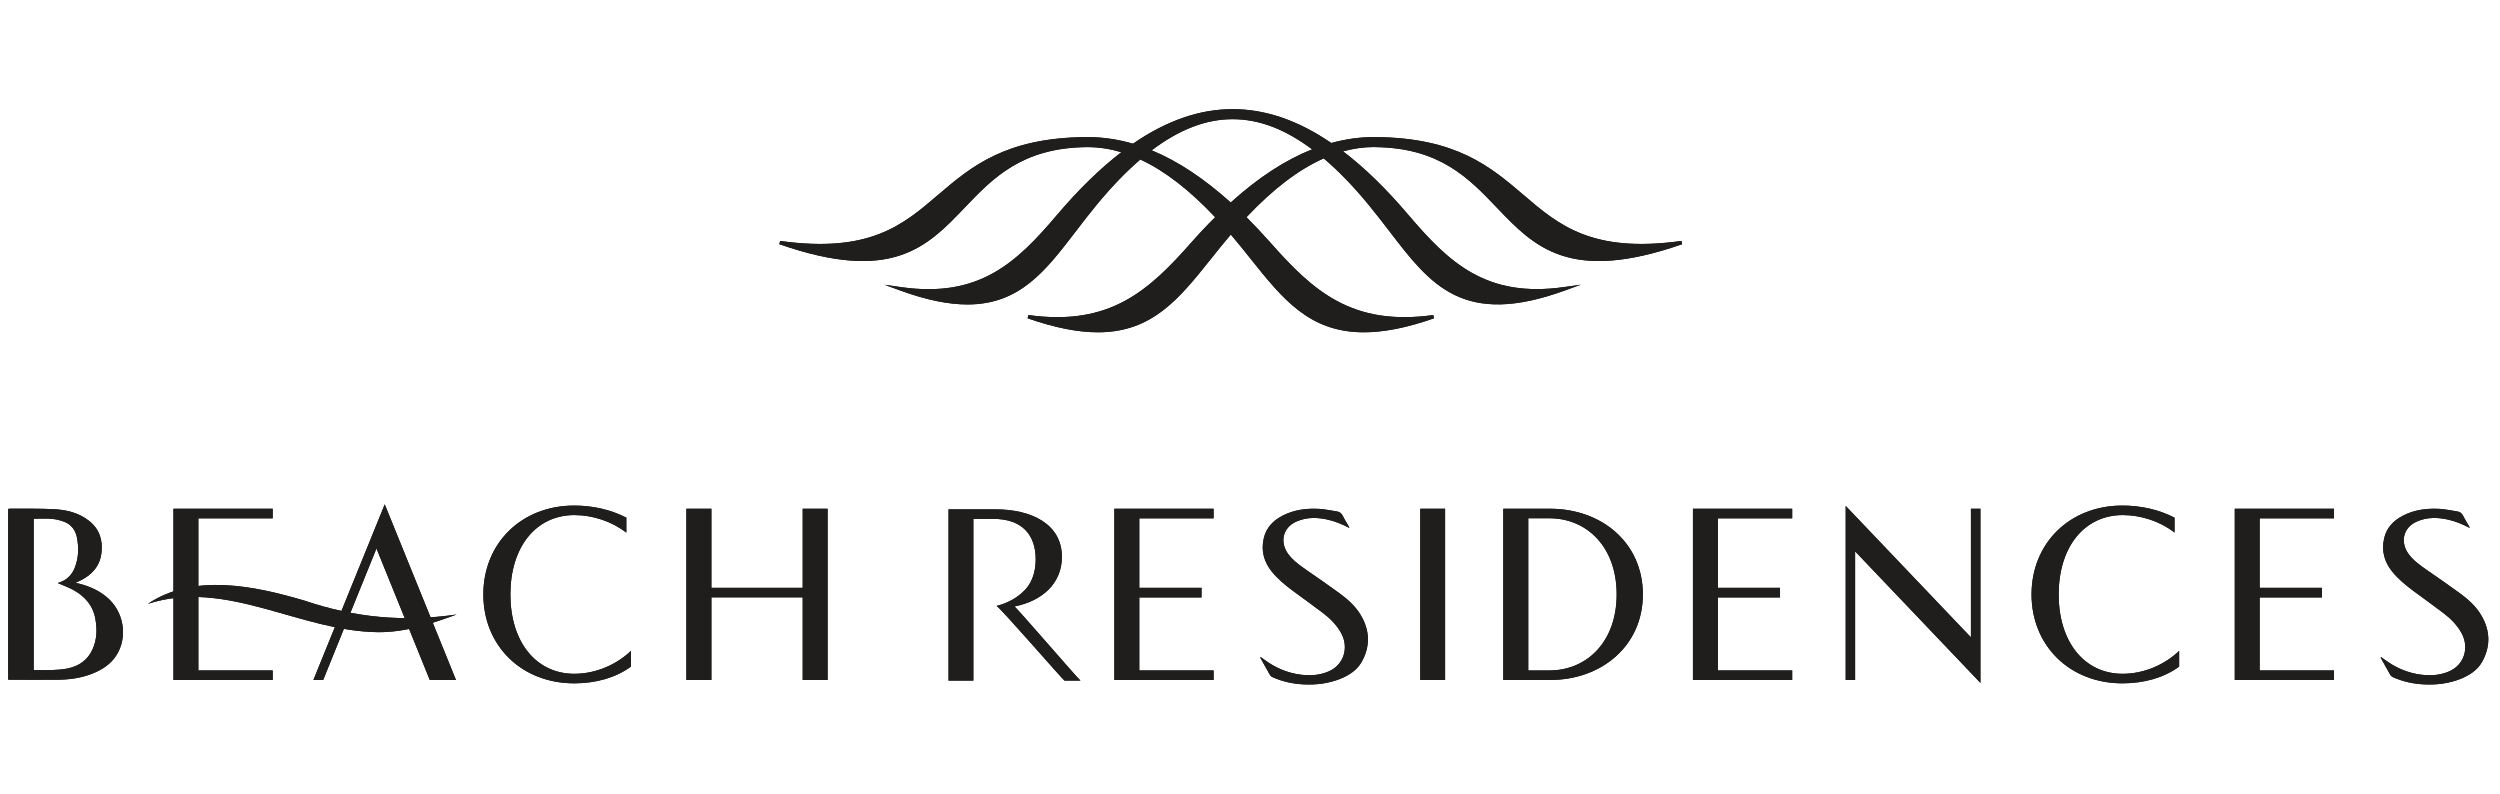 <svg width="126" height="40" viewBox="0 0 126 40" fill="none" xmlns="http://www.w3.org/2000/svg">
<path d="M9.998 30.111V33.79H13.744V34.271H8.741V25.64H13.744V26.125H9.998V29.626" fill="#1F1E1D"/>
<path d="M31.564 26.844C30.839 26.281 29.878 25.96 28.951 25.96C27.011 25.96 25.724 27.568 25.724 29.96C25.724 32.352 27.015 33.959 28.946 33.959C30.049 33.959 31.092 33.483 31.8 32.802V33.595C31.045 34.154 30.036 34.44 28.942 34.44C26.277 34.44 24.36 32.538 24.36 29.96C24.36 27.382 26.277 25.48 28.942 25.48C29.899 25.48 30.804 25.696 31.568 26.09V26.844H31.564Z" fill="#1F1E1D"/>
<path d="M41.712 34.271H40.455V30.107H35.855V34.271H34.593V25.64H35.855V29.626H40.455V25.64H41.712V34.271Z" fill="#1F1E1D"/>
<path d="M57.421 26.125V29.626H60.557V30.111H57.421V33.79H61.166V34.271H56.163V25.64H61.166V26.125H57.421Z" fill="#1F1E1D"/>
<path d="M68.002 26.606C67.659 26.428 67.315 26.281 66.946 26.195C66.401 26.069 65.861 26.056 65.341 26.285C64.612 26.606 64.505 27.373 64.942 27.945C65.191 28.27 65.522 28.504 65.852 28.734C66.414 29.124 66.976 29.509 67.525 29.912C67.929 30.211 68.306 30.545 68.568 30.978C69.04 31.758 69.079 32.564 68.624 33.366C68.392 33.773 68.006 34.024 67.577 34.202C66.972 34.449 66.337 34.527 65.689 34.492C65.157 34.466 64.642 34.353 64.153 34.137C64.076 34.102 64.024 34.059 63.986 33.981C63.84 33.712 63.685 33.444 63.535 33.179C63.526 33.162 63.518 33.145 63.531 33.11C63.591 33.153 63.651 33.192 63.707 33.236C64.264 33.652 64.887 33.925 65.582 34.007C66.049 34.063 66.513 34.033 66.959 33.842C67.744 33.504 67.98 32.638 67.607 31.931C67.384 31.515 67.058 31.186 66.689 30.904C66.187 30.519 65.668 30.155 65.161 29.778C64.779 29.492 64.406 29.189 64.101 28.812C63.702 28.318 63.548 27.759 63.694 27.13C63.814 26.606 64.153 26.247 64.621 26C65.213 25.688 65.848 25.61 66.504 25.648C66.8 25.67 67.097 25.731 67.392 25.779C67.517 25.8 67.607 25.865 67.667 25.986C67.757 26.169 67.869 26.342 67.968 26.515C67.985 26.541 67.993 26.571 68.006 26.602" fill="#1F1E1D"/>
<path d="M72.833 25.64H71.58V34.271H72.833V25.64Z" fill="#1F1E1D"/>
<path d="M77.025 33.79H78.094C79.969 33.79 81.479 32.356 81.479 29.956C81.479 27.555 79.969 26.121 78.094 26.121H77.025V33.79ZM75.764 34.271V25.64H78.12C80.733 25.64 82.801 27.369 82.801 29.956C82.801 32.542 80.728 34.271 78.12 34.271H75.764Z" fill="#1F1E1D"/>
<path d="M86.581 26.125V29.626H89.713V30.111H86.581V33.79H90.327V34.271H85.324V25.64H90.327V26.125H86.581Z" fill="#1F1E1D"/>
<path d="M99.814 25.64V34.419L93.498 27.789V34.271H93.022V25.497L99.334 32.122V25.64H99.814Z" fill="#1F1E1D"/>
<path d="M109.602 26.844C108.877 26.281 107.915 25.96 106.989 25.96C105.049 25.96 103.758 27.568 103.758 29.96C103.758 32.352 105.049 33.959 106.98 33.959C108.083 33.959 109.125 33.483 109.829 32.802V33.595C109.074 34.154 108.066 34.44 106.971 34.44C104.311 34.44 102.389 32.538 102.389 29.96C102.389 27.382 104.307 25.48 106.971 25.48C107.928 25.48 108.834 25.696 109.597 26.09V26.844H109.602Z" fill="#1F1E1D"/>
<path d="M113.888 26.125V29.626H117.025V30.111H113.888V33.79H117.634V34.271H112.631V25.64H117.634V26.125H113.888Z" fill="#1F1E1D"/>
<path d="M3.806 29.375C4.403 29.501 4.922 29.717 5.368 30.085C6.248 30.805 6.467 32.118 5.849 33.054C5.561 33.491 5.132 33.76 4.652 33.951C4.094 34.172 3.506 34.254 2.91 34.258C2.107 34.267 1.305 34.258 0.502 34.258C0.477 34.258 0.451 34.258 0.412 34.254V25.648C0.442 25.648 0.485 25.636 0.524 25.636C1.249 25.64 1.974 25.627 2.699 25.662C3.351 25.692 3.982 25.843 4.506 26.264C5.025 26.684 5.192 27.243 5.111 27.884C5.025 28.56 4.609 28.989 4.017 29.275C3.961 29.301 3.901 29.327 3.811 29.371M2.918 29.392C2.918 29.392 2.918 29.384 2.927 29.379C2.948 29.371 2.974 29.362 3 29.353C3.377 29.228 3.63 28.968 3.772 28.604C3.969 28.101 3.978 27.581 3.871 27.061C3.798 26.719 3.596 26.446 3.27 26.311C3.06 26.225 2.832 26.169 2.609 26.151C2.309 26.125 2.004 26.142 1.699 26.142V33.773C2 33.773 2.292 33.782 2.583 33.773C2.849 33.76 3.124 33.747 3.386 33.695C3.978 33.578 4.433 33.266 4.677 32.698C4.888 32.217 4.896 31.715 4.81 31.212C4.695 30.523 4.278 30.047 3.673 29.721C3.433 29.596 3.18 29.501 2.927 29.392" fill="#1F1E1D"/>
<path d="M49.058 26.151H50.062C51.542 26.151 52.199 26.983 52.199 28.192C52.199 28.881 51.98 29.479 51.516 29.869C51.074 30.28 50.521 30.467 50.225 30.541C50.371 30.571 53.542 34.236 53.649 34.301H54.456C54.365 34.258 51.225 30.601 51.126 30.567C52.55 30.285 53.52 29.384 53.52 28.066C53.52 26.402 51.967 25.67 50.173 25.67H47.805V34.301H49.058V26.151Z" fill="#1F1E1D"/>
<path d="M124.469 26.606C124.126 26.428 123.783 26.281 123.414 26.195C122.869 26.069 122.328 26.056 121.809 26.285C121.08 26.606 120.972 27.373 121.41 27.945C121.659 28.27 121.989 28.504 122.32 28.734C122.882 29.124 123.444 29.509 123.993 29.912C124.397 30.211 124.774 30.545 125.036 30.978C125.508 31.758 125.546 32.564 125.092 33.366C124.86 33.773 124.474 34.024 124.045 34.202C123.44 34.449 122.805 34.527 122.157 34.492C121.625 34.466 121.11 34.353 120.621 34.137C120.543 34.102 120.492 34.059 120.453 33.981C120.307 33.712 120.153 33.444 120.003 33.179C119.994 33.162 119.986 33.145 119.998 33.11C120.058 33.153 120.119 33.192 120.174 33.236C120.732 33.652 121.354 33.925 122.049 34.007C122.517 34.063 122.981 34.033 123.427 33.842C124.212 33.504 124.448 32.638 124.075 31.931C123.852 31.515 123.526 31.186 123.156 30.904C122.654 30.519 122.135 30.155 121.629 29.778C121.247 29.492 120.874 29.189 120.569 28.812C120.17 28.318 120.016 27.759 120.161 27.13C120.282 26.606 120.621 26.247 121.088 26C121.68 25.688 122.315 25.61 122.972 25.648C123.268 25.67 123.564 25.731 123.86 25.779C123.985 25.8 124.075 25.865 124.135 25.986C124.225 26.169 124.336 26.342 124.435 26.515C124.452 26.541 124.461 26.571 124.474 26.602" fill="#1F1E1D"/>
<path d="M7.462 30.428C9.779 28.877 12.843 29.535 15.332 30.267C17.893 31.134 20.33 31.359 23.017 30.97C21.772 31.424 20.476 31.866 19.078 31.862C15.113 31.832 11.414 29.15 7.462 30.432" fill="#1F1E1D"/>
<path d="M19.391 25.419L15.795 34.271H16.288L18.974 27.642L21.661 34.271H22.982L19.391 25.419Z" fill="#1F1E1D"/>
<path d="M66.131 7.528C64.775 8.065 63.415 8.953 62.029 10.206C60.682 8.992 59.36 8.117 58.047 7.576C59.433 6.527 60.78 6.007 62.123 6.007C63.466 6.007 64.771 6.51 66.135 7.528M69.302 7.415C72.559 7.446 74.022 8.979 75.438 10.461C77.322 12.433 79.098 14.292 84.783 12.307L84.745 12.143C80.235 12.771 78.557 11.341 76.785 9.824C75.125 8.407 73.404 6.939 69.306 6.908H69.251C68.534 6.908 67.817 7.008 67.097 7.207C65.423 6.063 63.775 5.5 62.123 5.5C60.471 5.5 58.794 6.076 57.103 7.242C56.339 7.021 55.575 6.908 54.812 6.908H54.756C50.658 6.939 48.938 8.407 47.277 9.824C45.505 11.341 43.827 12.771 39.317 12.143L39.279 12.307C44.964 14.292 46.741 12.433 48.624 10.461C50.04 8.979 51.504 7.45 54.76 7.415C54.777 7.415 54.799 7.415 54.816 7.415C55.382 7.415 55.944 7.502 56.515 7.671C55.451 8.49 54.374 9.538 53.276 10.83C51.229 13.243 49.345 15.037 45.406 14.469L44.582 14.352L45.363 14.638C46.715 15.132 47.822 15.345 48.762 15.345C51.401 15.345 52.696 13.65 54.233 11.644C54.571 11.202 54.919 10.747 55.297 10.292C56.035 9.4 56.76 8.65 57.472 8.039C58.703 8.607 59.952 9.577 61.244 10.947C60.84 11.345 60.437 11.774 60.029 12.238C57.893 14.651 55.936 16.45 51.83 15.878L51.791 16.042C53.198 16.532 54.353 16.748 55.331 16.748C58.077 16.748 59.429 15.054 61.029 13.052C61.347 12.649 61.681 12.238 62.033 11.822C62.385 12.238 62.72 12.649 63.037 13.052C64.638 15.054 65.985 16.748 68.736 16.748C69.714 16.748 70.868 16.536 72.275 16.042L72.237 15.878C68.13 16.45 66.17 14.647 64.037 12.238C63.629 11.778 63.226 11.35 62.823 10.947C64.157 9.53 65.445 8.546 66.715 7.983C67.448 8.602 68.195 9.374 68.954 10.292C69.332 10.752 69.68 11.207 70.019 11.644C72.1 14.365 73.747 16.51 78.892 14.634L79.673 14.348L78.849 14.465C74.91 15.033 73.031 13.234 70.98 10.825C69.864 9.512 68.774 8.451 67.693 7.628C68.216 7.485 68.736 7.411 69.251 7.411C69.268 7.411 69.289 7.411 69.306 7.411" fill="#1F1E1D"/>
<path d="M9.998 30.111V33.79H13.744V34.271H8.741V25.64H13.744V26.125H9.998V29.626" fill="#1F1E1D"/>
<path d="M31.564 26.844C30.839 26.281 29.878 25.96 28.951 25.96C27.011 25.96 25.724 27.568 25.724 29.96C25.724 32.352 27.015 33.959 28.946 33.959C30.049 33.959 31.092 33.483 31.8 32.802V33.595C31.045 34.154 30.036 34.44 28.942 34.44C26.277 34.44 24.36 32.538 24.36 29.96C24.36 27.382 26.277 25.48 28.942 25.48C29.899 25.48 30.804 25.696 31.568 26.09V26.844H31.564Z" fill="#1F1E1D"/>
<path d="M41.712 34.271H40.455V30.107H35.855V34.271H34.593V25.64H35.855V29.626H40.455V25.64H41.712V34.271Z" fill="#1F1E1D"/>
<path d="M57.421 26.125V29.626H60.557V30.111H57.421V33.79H61.166V34.271H56.163V25.64H61.166V26.125H57.421Z" fill="#1F1E1D"/>
<path d="M68.002 26.606C67.659 26.428 67.315 26.281 66.946 26.195C66.401 26.069 65.861 26.056 65.341 26.285C64.612 26.606 64.505 27.373 64.942 27.945C65.191 28.27 65.522 28.504 65.852 28.734C66.414 29.124 66.976 29.509 67.525 29.912C67.929 30.211 68.306 30.545 68.568 30.978C69.04 31.758 69.079 32.564 68.624 33.366C68.392 33.773 68.006 34.024 67.577 34.202C66.972 34.449 66.337 34.527 65.689 34.492C65.157 34.466 64.642 34.353 64.153 34.137C64.076 34.102 64.024 34.059 63.986 33.981C63.84 33.712 63.685 33.444 63.535 33.179C63.526 33.162 63.518 33.145 63.531 33.11C63.591 33.153 63.651 33.192 63.707 33.236C64.264 33.652 64.887 33.925 65.582 34.007C66.049 34.063 66.513 34.033 66.959 33.842C67.744 33.504 67.98 32.638 67.607 31.931C67.384 31.515 67.058 31.186 66.689 30.904C66.187 30.519 65.668 30.155 65.161 29.778C64.779 29.492 64.406 29.189 64.101 28.812C63.702 28.318 63.548 27.759 63.694 27.13C63.814 26.606 64.153 26.247 64.621 26C65.213 25.688 65.848 25.61 66.504 25.648C66.8 25.67 67.097 25.731 67.392 25.779C67.517 25.8 67.607 25.865 67.667 25.986C67.757 26.169 67.869 26.342 67.968 26.515C67.985 26.541 67.993 26.571 68.006 26.602" fill="#1F1E1D"/>
<path d="M72.833 25.64H71.58V34.271H72.833V25.64Z" fill="#1F1E1D"/>
<path d="M77.025 33.79H78.094C79.969 33.79 81.479 32.356 81.479 29.956C81.479 27.555 79.969 26.121 78.094 26.121H77.025V33.79ZM75.764 34.271V25.64H78.12C80.733 25.64 82.801 27.369 82.801 29.956C82.801 32.542 80.728 34.271 78.12 34.271H75.764Z" fill="#1F1E1D"/>
<path d="M86.581 26.125V29.626H89.713V30.111H86.581V33.79H90.327V34.271H85.324V25.64H90.327V26.125H86.581Z" fill="#1F1E1D"/>
<path d="M99.814 25.64V34.419L93.498 27.789V34.271H93.022V25.497L99.334 32.122V25.64H99.814Z" fill="#1F1E1D"/>
<path d="M109.602 26.844C108.877 26.281 107.915 25.96 106.989 25.96C105.049 25.96 103.758 27.568 103.758 29.96C103.758 32.352 105.049 33.959 106.98 33.959C108.083 33.959 109.125 33.483 109.829 32.802V33.595C109.074 34.154 108.066 34.44 106.971 34.44C104.311 34.44 102.389 32.538 102.389 29.96C102.389 27.382 104.307 25.48 106.971 25.48C107.928 25.48 108.834 25.696 109.597 26.09V26.844H109.602Z" fill="#1F1E1D"/>
<path d="M113.888 26.125V29.626H117.025V30.111H113.888V33.79H117.634V34.271H112.631V25.64H117.634V26.125H113.888Z" fill="#1F1E1D"/>
<path d="M3.806 29.375C4.403 29.501 4.922 29.717 5.368 30.085C6.248 30.805 6.467 32.118 5.849 33.054C5.561 33.491 5.132 33.76 4.652 33.951C4.094 34.172 3.506 34.254 2.91 34.258C2.107 34.267 1.305 34.258 0.502 34.258C0.477 34.258 0.451 34.258 0.412 34.254V25.648C0.442 25.648 0.485 25.636 0.524 25.636C1.249 25.64 1.974 25.627 2.699 25.662C3.351 25.692 3.982 25.843 4.506 26.264C5.025 26.684 5.192 27.243 5.111 27.884C5.025 28.56 4.609 28.989 4.017 29.275C3.961 29.301 3.901 29.327 3.811 29.371M2.918 29.392C2.918 29.392 2.918 29.384 2.927 29.379C2.948 29.371 2.974 29.362 3 29.353C3.377 29.228 3.63 28.968 3.772 28.604C3.969 28.101 3.978 27.581 3.871 27.061C3.798 26.719 3.596 26.446 3.27 26.311C3.06 26.225 2.832 26.169 2.609 26.151C2.309 26.125 2.004 26.142 1.699 26.142V33.773C2 33.773 2.292 33.782 2.583 33.773C2.849 33.76 3.124 33.747 3.386 33.695C3.978 33.578 4.433 33.266 4.677 32.698C4.888 32.217 4.896 31.715 4.81 31.212C4.695 30.523 4.278 30.047 3.673 29.721C3.433 29.596 3.18 29.501 2.927 29.392" fill="#1F1E1D"/>
<path d="M49.058 26.151H50.062C51.542 26.151 52.199 26.983 52.199 28.192C52.199 28.881 51.98 29.479 51.516 29.869C51.074 30.28 50.521 30.467 50.225 30.541C50.371 30.571 53.542 34.236 53.649 34.301H54.456C54.365 34.258 51.225 30.601 51.126 30.567C52.55 30.285 53.52 29.384 53.52 28.066C53.52 26.402 51.967 25.67 50.173 25.67H47.805V34.301H49.058V26.151Z" fill="#1F1E1D"/>
<path d="M124.469 26.606C124.126 26.428 123.783 26.281 123.414 26.195C122.869 26.069 122.328 26.056 121.809 26.285C121.08 26.606 120.972 27.373 121.41 27.945C121.659 28.27 121.989 28.504 122.32 28.734C122.882 29.124 123.444 29.509 123.993 29.912C124.397 30.211 124.774 30.545 125.036 30.978C125.508 31.758 125.546 32.564 125.092 33.366C124.86 33.773 124.474 34.024 124.045 34.202C123.44 34.449 122.805 34.527 122.157 34.492C121.625 34.466 121.11 34.353 120.621 34.137C120.543 34.102 120.492 34.059 120.453 33.981C120.307 33.712 120.153 33.444 120.003 33.179C119.994 33.162 119.986 33.145 119.998 33.11C120.058 33.153 120.119 33.192 120.174 33.236C120.732 33.652 121.354 33.925 122.049 34.007C122.517 34.063 122.981 34.033 123.427 33.842C124.212 33.504 124.448 32.638 124.075 31.931C123.852 31.515 123.526 31.186 123.156 30.904C122.654 30.519 122.135 30.155 121.629 29.778C121.247 29.492 120.874 29.189 120.569 28.812C120.17 28.318 120.016 27.759 120.161 27.13C120.282 26.606 120.621 26.247 121.088 26C121.68 25.688 122.315 25.61 122.972 25.648C123.268 25.67 123.564 25.731 123.86 25.779C123.985 25.8 124.075 25.865 124.135 25.986C124.225 26.169 124.336 26.342 124.435 26.515C124.452 26.541 124.461 26.571 124.474 26.602" fill="#1F1E1D"/>
<path d="M7.462 30.428C9.779 28.877 12.843 29.535 15.332 30.267C17.893 31.134 20.33 31.359 23.017 30.97C21.772 31.424 20.476 31.866 19.078 31.862C15.113 31.832 11.414 29.15 7.462 30.432" fill="#1F1E1D"/>
<path d="M19.391 25.419L15.795 34.271H16.288L18.974 27.642L21.661 34.271H22.982L19.391 25.419Z" fill="#1F1E1D"/>
<path d="M62.025 10.206C60.677 8.992 59.356 8.117 58.043 7.576C59.429 6.527 60.776 6.007 62.119 6.007C63.462 6.007 64.766 6.51 66.131 7.528C64.775 8.065 63.415 8.953 62.029 10.206M69.302 7.415C72.559 7.446 74.022 8.979 75.438 10.461C77.322 12.433 79.098 14.292 84.783 12.307L84.745 12.143C80.235 12.771 78.557 11.341 76.785 9.824C75.125 8.407 73.404 6.939 69.306 6.908H69.251C68.534 6.908 67.817 7.008 67.097 7.207C65.423 6.063 63.775 5.5 62.123 5.5C60.471 5.5 58.794 6.076 57.103 7.242C56.339 7.021 55.575 6.908 54.812 6.908H54.756C50.658 6.939 48.938 8.407 47.277 9.824C45.505 11.341 43.827 12.771 39.317 12.143L39.279 12.307C44.964 14.292 46.741 12.433 48.624 10.461C50.04 8.979 51.504 7.45 54.76 7.415C54.777 7.415 54.799 7.415 54.816 7.415C55.382 7.415 55.944 7.502 56.515 7.671C55.451 8.49 54.374 9.538 53.276 10.83C51.229 13.243 49.345 15.037 45.406 14.469L44.582 14.352L45.363 14.638C46.715 15.132 47.822 15.345 48.762 15.345C51.401 15.345 52.696 13.65 54.233 11.644C54.571 11.202 54.919 10.747 55.297 10.292C56.035 9.4 56.76 8.65 57.472 8.039C58.703 8.607 59.952 9.577 61.244 10.947C60.84 11.345 60.437 11.774 60.029 12.238C57.893 14.651 55.936 16.45 51.83 15.878L51.791 16.042C53.198 16.532 54.353 16.748 55.331 16.748C58.077 16.748 59.429 15.054 61.029 13.052C61.347 12.649 61.681 12.238 62.033 11.822C62.385 12.238 62.72 12.649 63.037 13.052C64.638 15.054 65.985 16.748 68.736 16.748C69.714 16.748 70.868 16.536 72.275 16.042L72.237 15.878C68.13 16.45 66.17 14.647 64.037 12.238C63.629 11.778 63.226 11.35 62.823 10.947C64.157 9.53 65.445 8.546 66.715 7.983C67.448 8.602 68.195 9.374 68.954 10.292C69.332 10.752 69.68 11.207 70.019 11.644C72.1 14.365 73.743 16.51 78.888 14.634L79.669 14.348L78.845 14.465C74.906 15.033 73.026 13.234 70.975 10.825C69.86 9.512 68.77 8.451 67.689 7.628C68.212 7.485 68.731 7.411 69.246 7.411C69.263 7.411 69.285 7.411 69.302 7.411" fill="#1F1E1D"/>
</svg>
